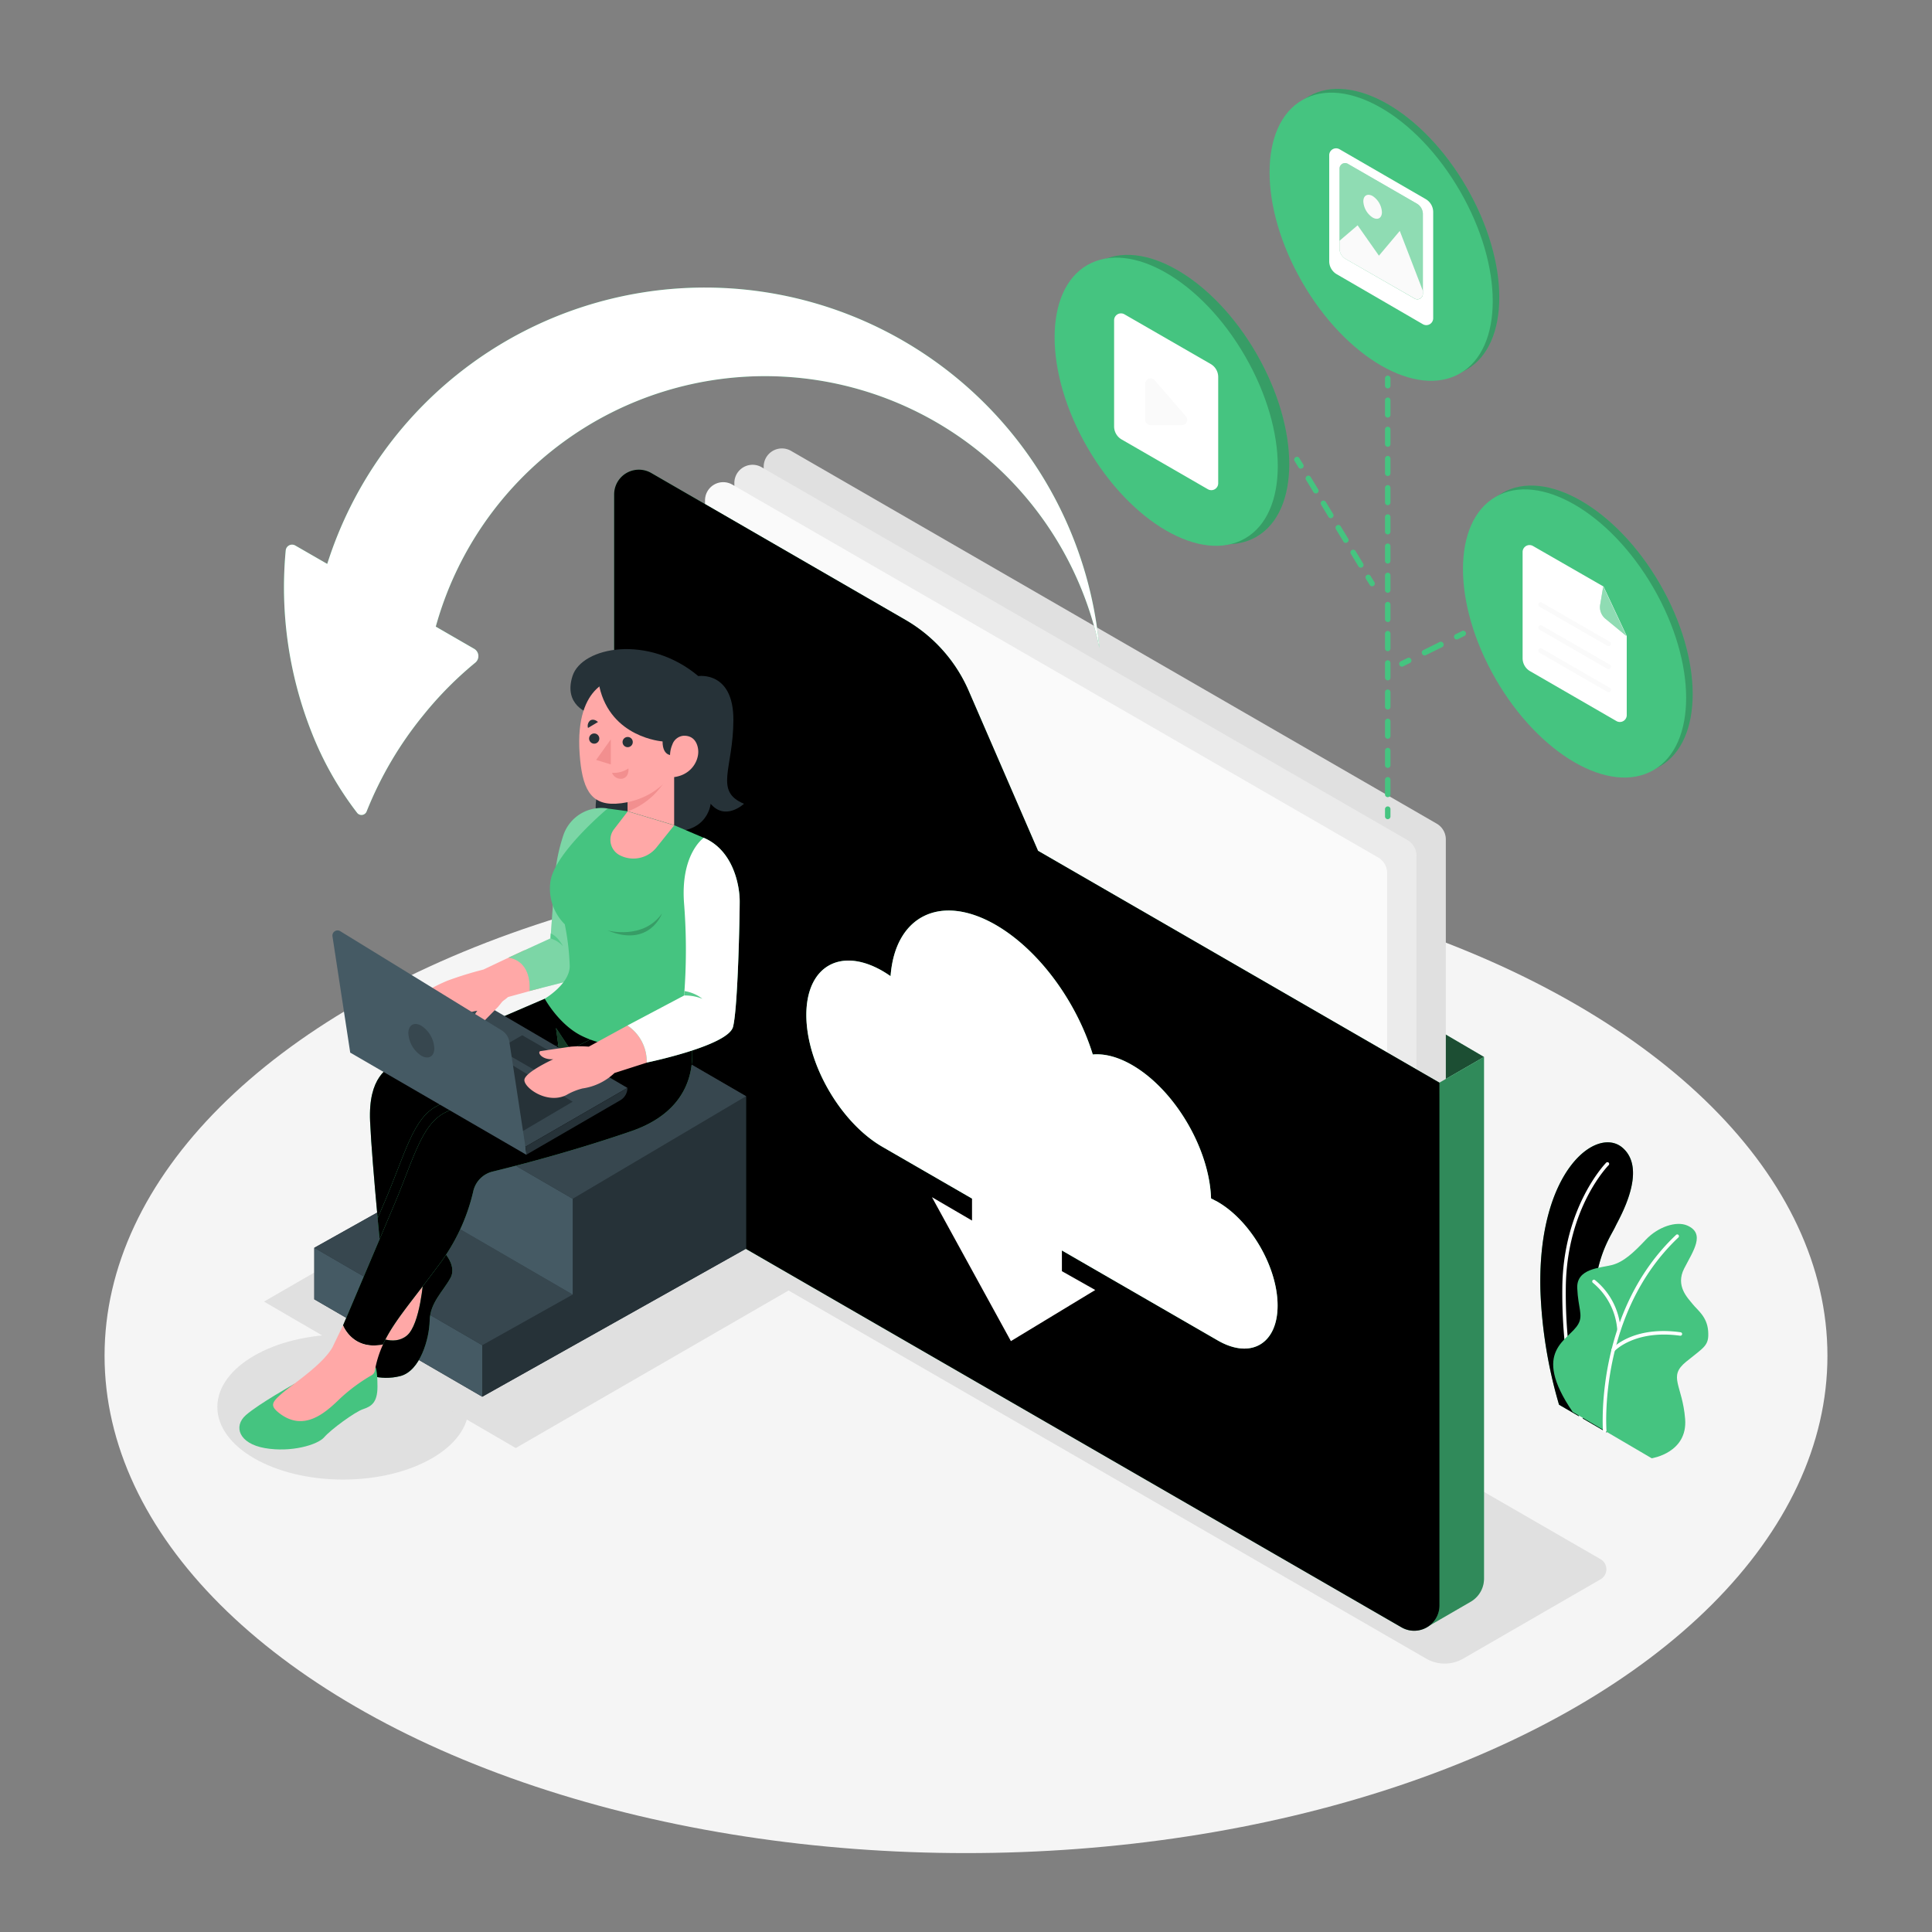 <svg xmlns="http://www.w3.org/2000/svg" xmlns:xlink="http://www.w3.org/1999/xlink" viewBox="0 0 500 500" xmlns:v="https://vecta.io/nano"><rect x="0" y="0" width="500" height="500" fill="#808080" stroke="none"/><style><![CDATA[.B{fill:#45c480}.C{fill:#fff}.D{fill:#263238}.E{opacity:.2}.F{fill:#ffa8a7}.G{fill:#fafafa}.H{fill:#37474f}.I{fill:#455a64}.J{fill:#f28f8f}]]></style><ellipse cx="250" cy="350.86" rx="222.94" ry="128.72" fill="#f5f5f5"/><g fill="#e0e0e0"><ellipse cx="88.78" cy="364.13" rx="32.53" ry="18.78"/><path d="M223.08 323.01l-89.61 51.74-65.15-37.9 89.61-51.73 65.15 37.89z"/><path d="M369.11 429.26L148.82 302.07a3 3 0 0 1 0-5.21l35.56-20.53a9.51 9.51 0 0 1 9.54 0l220.29 127.18a3 3 0 0 1 0 5.22l-35.55 20.53a9.58 9.58 0 0 1-9.55 0z"/></g><use xlink:href="#B" class="B"/><use xlink:href="#B" opacity=".3"/><path d="M409.23 367.33a.45.45 0 0 1-.42-.29c-.05-.13-4.72-13.11-4.48-33.94s11.24-32.09 11.35-32.2a.45.45 0 0 1 .64.64c-.11.11-10.85 11-11.09 31.57s4.38 33.49 4.42 33.62a.44.44 0 0 1-.26.57.45.45 0 0 1-.16.03z" class="C"/><path d="M407 365.4l20.46 12s9.36-1.38 8.65-10.19-4.51-10.9.23-14.77 6-4.13 5.73-7.93-2.78-5.45-4-7-4.55-4.66-2.2-9.24 5.56-9 .81-11.1c-2.83-1.25-7.59.32-10.75 3.67s-5.75 5.76-8.74 6.54-9.23.84-9 6 1.55 6.93.3 9.22c-2.4 4.4-12.49 6.68-1.49 22.8z" class="B"/><g class="C"><path d="M415.29,370.75a.46.46,0,0,1-.45-.41c0-.31-2.24-30.75,18.91-50.74a.44.44,0,0,1,.63,0,.46.46,0,0,1,0,.64c-20.83,19.69-18.65,49.71-18.62,50a.46.46,0,0,1-.41.49Z"/><path d="M419 344.61a.45.45 0 0 1-.45-.41 17.5 17.5 0 0 0-6.3-12.2.45.45 0 0 1-.1-.63.44.44 0 0 1 .62-.1 18 18 0 0 1 6.64 12.9.46.46 0 0 1-.42.48zm-1.55 5.21a.42.42 0 0 1-.3-.12.44.44 0 0 1 0-.63c.22-.24 5.53-6 17.79-4.28a.45.45 0 0 1 .39.5.46.46 0 0 1-.51.39c-11.76-1.62-16.95 3.93-17 4a.44.44 0 0 1-.37.14z"/></g><path d="M384.06 273.54l-28.55-16.72 17 23.38 11.55-6.66z" class="B"/><path d="M384.06 273.54l-28.55-16.72 17 23.38 11.55-6.66z" opacity=".6"/><path d="M367.09 335.42L200 238.94a4.71 4.71 0 0 1-2.36-4.08V120.77a4.72 4.72 0 0 1 7.07-4.09l167.11 96.48a4.73 4.73 0 0 1 2.36 4.09v114.09a4.72 4.72 0 0 1-7.09 4.08z" fill="#e0e0e0"/><path d="M372.51,280.2l11.55-6.66v135a6.91,6.91,0,0,1-3.47,6l-11.41,6.61Z" class="B"/><path d="M372.51,280.2l11.55-6.66v135a6.91,6.91,0,0,1-3.47,6l-11.41,6.61Z" opacity=".3"/><path d="M359.51 339.69L192.4 243.21a4.74 4.74 0 0 1-2.35-4.09V125a4.71 4.71 0 0 1 7.07-4.08l167.11 96.48a4.71 4.71 0 0 1 2.36 4.08V335.6a4.72 4.72 0 0 1-7.08 4.09z" fill="#ebebeb"/><path d="M351.92 344.15l-167.1-96.47a4.73 4.73 0 0 1-2.36-4.09V129.5a4.71 4.71 0 0 1 7.07-4.08l167.11 96.48A4.71 4.71 0 0 1 359 226v114.07a4.72 4.72 0 0 1-7.08 4.08z" class="G"/><use xlink:href="#C" class="B"/><use xlink:href="#C" class="E"/><use xlink:href="#D" class="B"/><g class="C"><use xlink:href="#D" opacity=".4"/><path d="M241.19 309.83l20.43 37.25 21.83-13.23-8.63-4.87v-36.87l-23.26-13.4v37.17l-10.37-6.05z"/></g><use xlink:href="#E" class="B"/><use xlink:href="#E" opacity=".4" class="C"/><g transform="matrix(.866 -.5 .5 .866 17.97 187.65)"><ellipse cx="359.15" cy="60.29" rx="23.58" ry="40.84" class="B"/><ellipse cx="359.15" cy="60.29" rx="23.58" ry="40.84" class="E"/></g><g class="B"><ellipse cx="357.45" cy="61.26" rx="23.58" ry="40.84" transform="matrix(.866 -.5 .5 .866 17.26 186.94)"/><use xlink:href="#F"/></g><use xlink:href="#F" opacity=".6" class="C"/><path d="M348.23,67,366.1,77.27A1.42,1.42,0,0,0,368.24,76V55.4a3.12,3.12,0,0,0-1.56-2.7L348.81,42.39a1.43,1.43,0,0,0-2.14,1.24V64.26A3.12,3.12,0,0,0,348.23,67Z" class="B"/><path d="M368.24 55.4V76a1.42 1.42 0 0 1-2.14 1.24L348.23 67a3.09 3.09 0 0 1-1.56-2.69V43.63a1.42 1.42 0 0 1 2.14-1.24l17.87 10.32a3.09 3.09 0 0 1 1.56 2.69z" opacity=".4" class="C"/><path d="M368.24 75.27V76a1.42 1.42 0 0 1-2.14 1.24L348.23 67a3.09 3.09 0 0 1-1.56-2.69v-2l4.68-4 5.52 7.86 5.39-6.41zm-15.41-23.15a5.34 5.34 0 0 0 2.4 4.17c1.33.77 2.41.15 2.41-1.39a5.34 5.34 0 0 0-2.41-4.17c-1.32-.73-2.4-.14-2.4 1.39z" class="G"/><g transform="matrix(.866 -.5 .5 .866 -26.66 226.43)"><ellipse cx="409.2" cy="162.96" rx="23.58" ry="40.84" class="B"/><ellipse cx="409.2" cy="162.96" rx="23.58" ry="40.84" class="E"/></g><g class="B"><ellipse cx="407.5" cy="163.94" rx="23.58" ry="40.84" transform="matrix(.866 -.5 .5 .866 -27.37 225.72)"/><use xlink:href="#G"/></g><use xlink:href="#G" opacity=".6" class="C"/><path d="M414.13 156.48l.78-4.68 6 12.8-5.45-4.49a3.87 3.87 0 0 1-1.33-3.63z" class="B"/><path d="M414.13 156.48l.78-4.68 6 12.8-5.45-4.49a3.87 3.87 0 0 1-1.33-3.63z" opacity=".4" class="C"/><g class="G"><path d="M416.3 167.22a.61.61 0 0 1-.31-.09L398.4 157a.62.62 0 0 1-.22-.84.61.61 0 0 1 .83-.22l17.6 10.15a.62.62 0 0 1 .22.84.6.6 0 0 1-.53.29z"/><path d="M416.3 173.18a.71.71 0 0 1-.31-.08l-17.59-10.16a.62.62 0 0 1-.22-.84.61.61 0 0 1 .83-.22l17.6 10.12a.62.62 0 0 1 .22.84.6.6 0 0 1-.53.34zm0 5.96a.71.71 0 0 1-.31-.08L398.4 168.9a.62.62 0 0 1-.22-.84.61.61 0 0 1 .83-.22l17.6 10.16a.61.61 0 0 1-.31 1.14z"/></g><g transform="matrix(.87 -.5 .5 .87 -10.84 165.55)"><ellipse cx="303.51" cy="103" rx="23.58" ry="40.84" class="B"/><ellipse cx="303.51" cy="103" rx="23.58" ry="40.84" class="E"/></g><g class="B"><ellipse cx="301.82" cy="103.97" rx="23.58" ry="40.84" transform="matrix(.866 -.5 .5 .866 -11.55 164.84)"/><use xlink:href="#H"/></g><use xlink:href="#H" opacity=".6" class="C"/><path d="M296.38 99.31v9.33a1.39 1.39 0 0 0 1.39 1.39h8.09a1.39 1.39 0 0 0 1.05-2.3l-8.09-9.33a1.39 1.39 0 0 0-2.44.91z" class="G"/><path d="M359.15 100.52a.71.71 0 0 1-.71-.71v-1.89a.71.71 0 0 1 .71-.71.7.7 0 0 1 .7.71v1.89a.7.7 0 0 1-.7.71zm0 105.78a.71.71 0 0 1-.71-.71v-3.78a.71.71 0 0 1 .71-.71.7.7 0 0 1 .7.71v3.78a.7.7 0 0 1-.7.71zm0-7.56a.71.71 0 0 1-.71-.71v-3.77a.71.71 0 0 1 .71-.71.7.7 0 0 1 .7.71V198a.7.7 0 0 1-.7.74zm0-7.55a.71.71 0 0 1-.71-.71v-3.78a.71.71 0 0 1 .71-.71.7.7 0 0 1 .7.71v3.78a.7.7 0 0 1-.7.71zm0-7.56a.71.71 0 0 1-.71-.71v-3.78a.705.705 0 1 1 1.41 0v3.78a.7.7 0 0 1-.7.71zm0-7.55a.71.71 0 0 1-.71-.71v-3.78a.71.71 0 0 1 .71-.71.7.7 0 0 1 .7.71v3.78a.7.7 0 0 1-.7.71zm0-7.56a.71.71 0 0 1-.71-.71V164a.71.71 0 0 1 .71-.71.7.7 0 0 1 .7.71v3.78a.7.7 0 0 1-.7.74zm0-7.56a.7.7 0 0 1-.71-.7v-3.78a.71.71 0 0 1 .71-.71.7.7 0 0 1 .7.71v3.78a.7.7 0 0 1-.7.74zm0-7.55a.71.71 0 0 1-.71-.71v-3.78a.71.71 0 0 1 .71-.71.7.7 0 0 1 .7.71v3.78a.7.7 0 0 1-.7.71zm0-7.56a.71.71 0 0 1-.71-.71v-3.77a.71.71 0 0 1 .71-.71.7.7 0 0 1 .7.71v3.77a.7.7 0 0 1-.7.71zm0-7.55a.71.71 0 0 1-.71-.71v-3.78a.71.71 0 0 1 .71-.71.7.7 0 0 1 .7.71v3.78a.7.7 0 0 1-.7.71zm0-7.56a.71.71 0 0 1-.71-.71v-3.78a.705.705 0 1 1 1.41 0V130a.7.7 0 0 1-.7.74zm0-7.55a.71.71 0 0 1-.71-.71v-3.78a.71.71 0 0 1 .71-.71.7.7 0 0 1 .7.71v3.78a.7.7 0 0 1-.7.71zm0-7.56a.71.71 0 0 1-.71-.71v-3.78a.71.71 0 0 1 .71-.71.7.7 0 0 1 .7.71v3.78a.7.7 0 0 1-.7.71zm0-7.56a.7.7 0 0 1-.71-.7v-3.78a.71.71 0 0 1 .71-.71.7.7 0 0 1 .7.71v3.78a.7.7 0 0 1-.7.7zm0 103.93a.7.7 0 0 1-.71-.7v-1.89a.71.71 0 0 1 .71-.71.7.7 0 0 1 .7.71v1.89a.7.7 0 0 1-.7.7zM377 165.49a.69.69 0 0 1-.63-.39.7.7 0 0 1 .32-.95l1.69-.84a.704.704 0 1 1 .63 1.26l-1.69.85a.71.71 0 0 1-.32.07zm-8.32 4.14a.69.69 0 0 1-.63-.39.7.7 0 0 1 .32-1l4.16-2.07a.71.71 0 0 1 1 .32.71.71 0 0 1-.32 1l-4.21 2.07a.71.71 0 0 1-.32.07zm-5.85 2.91a.69.69 0 0 1-.63-.39.7.7 0 0 1 .32-1l1.69-.84a.71.71 0 0 1 1 .32.71.71 0 0 1-.32.95l-1.69.84a.71.71 0 0 1-.37.12zm-26.18-51.24a.69.69 0 0 1-.6-.34l-1-1.62a.7.7 0 0 1 .23-1 .72.72 0 0 1 1 .24l1 1.62a.7.7 0 0 1-.61 1.07zm15.52 25.61a.71.71 0 0 1-.61-.34l-1.94-3.2a.71.71 0 1 1 1.21-.74l1.94 3.2a.72.72 0 0 1-.24 1 .68.68 0 0 1-.36.08zm-3.88-6.4a.71.71 0 0 1-.61-.34l-1.94-3.2a.72.72 0 0 1 .24-1 .71.71 0 0 1 1 .24l1.94 3.2a.72.72 0 0 1-.6 1.08zm-3.88-6.4a.73.73 0 0 1-.61-.35l-1.94-3.2a.71.71 0 0 1 1.21-.73L345 133a.7.7 0 0 1-.23 1 .75.75 0 0 1-.36.11zm-3.88-6.41a.72.72 0 0 1-.61-.34l-1.94-3.2a.711.711 0 0 1 1.22-.73l1.94 3.2a.7.7 0 0 1-.61 1.07zm14.55 24.03a.7.7 0 0 1-.6-.35l-1-1.61a.71.71 0 0 1 1.21-.74l1 1.62a.7.7 0 0 1-.61 1.08z" class="B"/><path d="M149.62 258.49l-44.86 26.53v24.79l-23.42 13.12v13.33l43.46 25.21 68.27-38.31V283.7l-43.45-25.21z" class="D"/><path d="M81.34 322.93l43.46 25.21v13.33l-43.46-25.21v-13.33z" class="I"/><path d="M148.21 310.24v24.79l-23.41 13.11v13.33l68.27-38.31V283.7l-44.86 26.54z" class="D"/><path d="M124.8 348.14l23.41-13.11-43.45-25.22-23.42 13.12 43.46 25.21z" class="H"/><path d="M148.21 335.03v-24.79l-43.45-25.22v24.79l43.45 25.22z" class="I"/><path d="M148.21 310.24l-43.45-25.22 44.86-26.53 43.45 25.21-44.86 26.54z" class="H"/><path d="M160.52 193.37s-10.7 15-4.34 20.19 20.31 1 20.87-1.47-16.53-18.72-16.53-18.72z" class="D"/><path d="M112.72 324.65L97 345.57l4.37 3.45s6.3-1.32 8.53-9.64a100 100 0 0 0 2.82-14.73z" class="F"/><use xlink:href="#I" class="B"/><use xlink:href="#I" class="E"/><use xlink:href="#J" class="B"/><use xlink:href="#J" opacity=".5"/><use xlink:href="#K" class="B"/><use xlink:href="#K" opacity=".7"/><path d="M143.89 266.03l3.62 5.47-2.83.43-.79-5.9z" class="B"/><path d="M143.89 266.03l3.62 5.47-2.83.43-.79-5.9z" opacity=".7"/><g class="B"><path d="M97.19 353.81s.5.84.5 5.07-1.69 5.12-3.78 5.83-8.3 5.26-10 7.24-8.56 4-15.34 2.82-8.21-5.66-4.95-8.53 12.55-8.1 12.55-8.1z"/><use xlink:href="#L"/></g><use xlink:href="#L" opacity=".5"/><path d="M88.78 343l-2.75 5.71c-2.63 4.57-10.3 9.52-13 11.86s-3.27 3.22-.69 5.2c6.53 5 12.19-.46 15.85-4a45.34 45.34 0 0 1 8-5.87 1.63 1.63 0 0 0 .81-1.1 27.35 27.35 0 0 1 2.13-6.86h0c-7.87 1.65-10.35-4.94-10.35-4.94z" class="F"/><path d="M162.38 281.55l-26.37 15.22-43.85-25.35 26.37-15.54 43.85 25.67z" class="H"/><path d="M138.84 277.21l-9.89-5.71 6.2-3.58 9.9 5.71-6.21 3.58zm-3.96 15.76l13.33-7.85-26.04-15.76 12.71 23.61z" class="D"/><g class="F"><path d="M135.66 245.92l-10.55 5a93.49 93.49 0 0 0-9.31 2.88s-7.34 3-7.68 5 5.51 6.71 10.64 4.4a16.71 16.71 0 0 1 4.29-1.55 15 15 0 0 0 8.43-3.62l8.53-2.34s4.4-8.54-4.35-9.77z"/><path d="M128.83 260.64l-5.46 5.56c-.76.95-2.56-1.5.59-5.15a29.63 29.63 0 0 0 7.6-4.14 29.87 29.87 0 0 1-2.73 3.73z"/></g><path d="M157.25 209.24h0a10.36 10.36 0 0 0-11.46 6.95 45.43 45.43 0 0 0-2.15 10.37l-1.16 16.29-10.92 5s5.9.28 5.5 8.6l13.59-3.45z" class="B"/><path d="M157.25 209.24h0a10.36 10.36 0 0 0-11.46 6.95 45.43 45.43 0 0 0-2.15 10.37l-1.16 16.29-10.92 5s5.85.28 5.5 8.6l13.59-3.45z" opacity=".3" class="C"/><path d="M142.48,242.85a7.55,7.55,0,0,1,3.22,2s-1.32-2.5-3.16-3.27Z" class="B"/><path d="M142.48,242.85a7.55,7.55,0,0,1,3.22,2s-1.32-2.5-3.16-3.27Z" opacity=".1" class="C"/><path d="M152.47,184.58s-6.74-2-4.31-9.61,19.62-10.87,32.56,0c0,0,9.08-1.4,9.08,11.28s-5.08,18.47,2.74,21.77c0,0-4.77,4.52-8.63,0,0,0-.81,9.9-15.44,6.45Z" class="D"/><path d="M174.47,213.56l7.66,3.26v22.46a49.82,49.82,0,0,0-3.83,18.12v11.12s-15.66,5.58-27.8-.46c-5.88-2.92-9.52-9.59-9.52-9.59s6.47-3.81,6.47-8.46a64.74,64.74,0,0,0-1.29-10.81,13,13,0,0,1-3.73-10.89c.86-7.42,14.82-19.07,14.82-19.07l5.2.71Z" class="B"/><path d="M174.47 213.56l-12.02-3.61V195.4h12.02v18.16z" class="F"/><path d="M162.45,210a19.32,19.32,0,0,0,11-10.5v-4h-11Z" class="J"/><path d="M159.65 175.69s-11 .64-9.64 19.45c.63 8.69 2.66 13.19 9.36 12.86 7.58-.37 18.35-5.58 17.65-20.46s-17.37-11.85-17.37-11.85z" class="F"/><path d="M174.47,195.4s-3,.8-3-3.52c0,0-13.4-.91-16.36-14.21,0,0,1.32-4,9.69-4s15.39,7.39,13.21,17.56Z" class="D"/><path d="M158.07 191.36v6.47l-3.79-1.16 3.79-5.31z" class="J"/><path d="M163.76 192.05a1.32 1.32 0 1 1-1.31-1.32 1.31 1.31 0 0 1 1.31 1.32zm-8.66-.92a1.32 1.32 0 1 1-1.31-1.31 1.32 1.32 0 0 1 1.31 1.31zm-2.92-2.74l2.58-1.53s-1-1-2-.41a1.8 1.8 0 0 0-.58 1.94z" class="D"/><path d="M158.4,200a6.69,6.69,0,0,0,4.24-1.14s.29,2.24-1.58,2.66A2.41,2.41,0,0,1,158.4,200Z" class="J"/><path d="M173.41 195.89a7.27 7.27 0 0 1 .59-3.19 3.37 3.37 0 0 1 2.93-2.29c3.37-.09 3.83 3.16 3.78 4.32-.12 3-2.58 6.32-7.16 6.45zM162.45 210l-3.55 4.61a4.49 4.49 0 0 0 1.47 6.71h0a7.66 7.66 0 0 0 9.53-2l4.57-5.71zm-.07 55.4l-10 5.47a31.13 31.13 0 0 0-4.62 0l-7.72 1.13c-1.22.05-.05 2.33 3.15 2.13 0 0-7.21 3.3-7.47 5.28s5.78 6.48 10.82 4a16.35 16.35 0 0 1 4.21-1.72 15.11 15.11 0 0 0 8.28-4l8.43-2.7s3.7-8.73-5.08-9.59z" class="F"/><use xlink:href="#M" class="B"/><use xlink:href="#M" opacity=".3" class="C"/><path d="M177.06,257.63a12,12,0,0,1,4.72.86,10.08,10.08,0,0,0-4.63-2Z" class="B"/><path d="M177.06,257.63a12,12,0,0,1,4.72.86,10.08,10.08,0,0,0-4.63-2Z" opacity=".1" class="C"/><path d="M86.05 242.36l4.58 30a.09.09 0 0 0 0 .05l45.55 26.42a.07.07 0 0 0 .1-.07l-4.45-29.11a4.28 4.28 0 0 0-2-3L88.07 241a1.33 1.33 0 0 0-2.02 1.36z" class="I"/><path d="M136.21,298.84l24.32-14.09a3.71,3.71,0,0,0,1.85-3.2h0L136,296.77Z" class="D"/><path d="M112.4 271.28c0 2.15-1.5 3-3.36 1.94a7.43 7.43 0 0 1-3.36-5.82c0-2.14 1.51-3 3.36-1.94a7.42 7.42 0 0 1 3.36 5.82z" class="H"/><path d="M157.25 240.81s9.19 2.5 14.07-4.4c0 0-3.16 8.91-14.07 4.4z" class="E"/><defs ><path id="B" d="M403.48 363.54l12.38 7.19s-6.25-19.94-2.78-40c1.31-7.58 4.06-11.34 5-13.36s8.44-14.54 1.87-20.3-22 5.7-21.3 36.6a119.76 119.76 0 0 0 4.83 29.87z"/><path id="C" d="M158.94 128v167.7a13.55 13.55 0 0 0 6.78 11.74l197 113.72a6.55 6.55 0 0 0 9.82-5.67V280.2l-103.9-60-17.95-41.4a39.24 39.24 0 0 0-16.4-18.39l-65.75-38a6.4 6.4 0 0 0-9.6 5.59z"/><path id="D" d="M315.06 311l-1.64-.85C313 297.25 304 282 293 275.64c-3.71-2.15-7.19-3-10.19-2.74-4.2-13.62-13.85-27-25.09-33.52-14.34-8.28-26.1-2.31-27.24 13.25a31.95 31.95 0 0 0-2.09-1.34c-10.89-6.28-19.71-1.19-19.71 11.38s8.82 27.86 19.71 34.14l86.7 50.06c8.59 5 15.55.94 15.55-9s-6.99-21.96-15.58-26.87z"/><path id="E" d="M182.42 74.42a102.53 102.53 0 0 0-97.73 71.52l-8.27-4.76a1.65 1.65 0 0 0-2.48 1.31 102 102 0 0 0 6.75 47.15 85 85 0 0 0 11.74 20.73 1.43 1.43 0 0 0 2.45-.36 95 95 0 0 1 14.74-25A93.11 93.11 0 0 1 123 171.5a2.19 2.19 0 0 0-.3-3.6l-9.92-5.73a88.4 88.4 0 0 1 171.74 5.55 102.53 102.53 0 0 0-102.1-93.3z"/><path id="F" d="M346 71l22.23 12.9a1.78 1.78 0 0 0 2.68-1.54v-27.5a3.89 3.89 0 0 0-2-3.37l-22.23-12.86a1.78 1.78 0 0 0-2.68 1.54v27.5a3.89 3.89 0 0 0 2 3.33z"/><path id="G" d="M396.73,141.3a1.79,1.79,0,0,0-2.68,1.55v27.5a3.87,3.87,0,0,0,1.95,3.36l22.28,12.87A1.78,1.78,0,0,0,421,185V164.59l-6-12.79Z"/><path id="H" d="M290.31 113.75l22.28 12.86a1.78 1.78 0 0 0 2.68-1.54v-27.5a3.89 3.89 0 0 0-1.95-3.37L291 81.34a1.78 1.78 0 0 0-2.67 1.54v27.5a3.9 3.9 0 0 0 1.98 3.37z"/><path id="I" d="M114.14,323.23s4.37,4,2.44,7.51-5.28,6.4-5.38,11.07-2.44,13-7.62,14.32-10.25-.48-10.15-2.32S97,345.57,97,345.57s4.76,2.95,8.27.1,4.32-14.82,4.32-14.82Z"/><path id="J" d="M141 258.47l-37.9 16.29c-2.84 1.46-7.82 4-7.32 15.43s3.37 39.74 3.37 39.74l19.22-37L168 269.34z"/><path id="K" d="M97.72 315.28l1.41 14.65 19.22-37 35.39-16.85-8-6.29-32.65 16.44c-6.24 3.2-8.17 12.25-13.55 24.82l-1.82 4.23z"/><path id="L" d="M178.37 267.23l-15.08-3.49-48.13 24.2c-6.24 3.2-8.16 12.26-13.56 24.83l-12.82 30.24s2.48 6.58 10.34 4.93h0c2.66-5.81 7.36-11 14.2-20.24a50.45 50.45 0 0 0 9.14-19.3 6.77 6.77 0 0 1 5-5.19c6.91-1.68 21-5.33 35.88-10.45 20.97-7.22 15.03-25.53 15.03-25.53z"/><path id="M" d="M182.13 216.82S176 221 177.05 234a152.64 152.64 0 0 1 0 23.63l-14.68 7.77a11.21 11.21 0 0 1 5 9.59s21.08-4.34 22.34-9.25 1.72-28.4 1.72-32.48-1.64-13.18-9.3-16.44z"/></defs></svg>